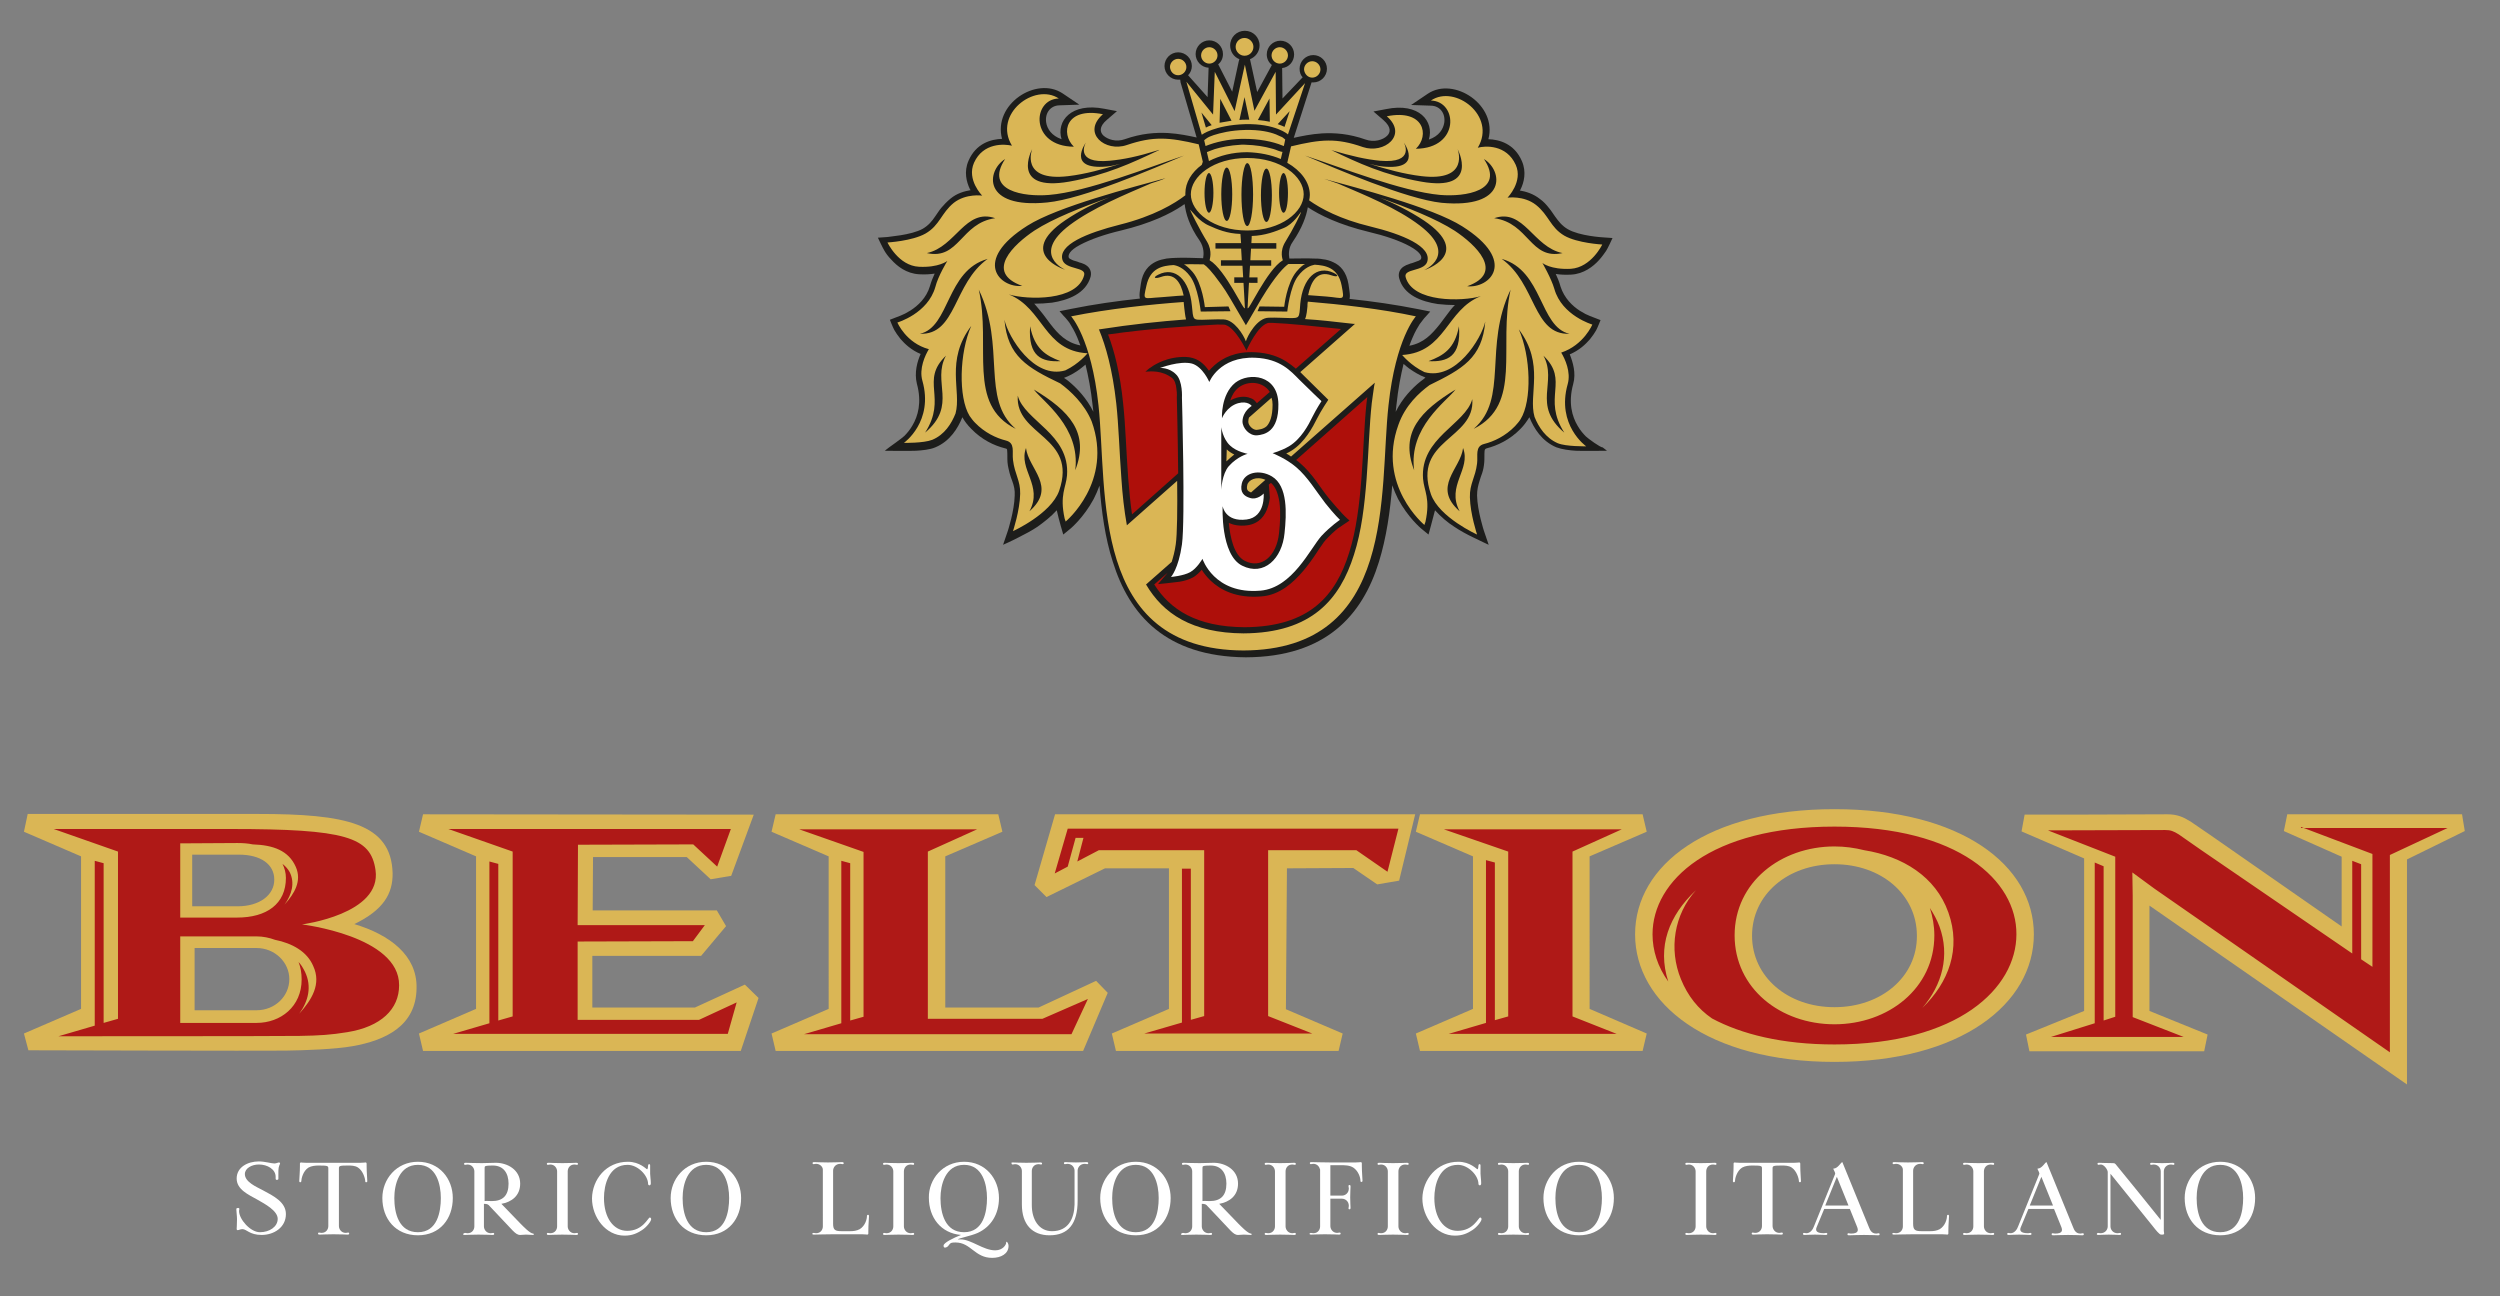 <?xml version="1.0" encoding="utf-8"?>
<!-- Generator: Adobe Illustrator 19.0.0, SVG Export Plug-In . SVG Version: 6.00 Build 0)  -->
<svg version="1.1" id="Livello_1" xmlns="http://www.w3.org/2000/svg" xmlns:xlink="http://www.w3.org/1999/xlink" x="0px" y="0px"
	 viewBox="0 0 731 379" style="enable-background:new 0 0 731 379;" xml:space="preserve">
<rect x="0" y="0" width="731" height="379" fill="#808080" stroke="none"/>
<style type="text/css">
	.st0{clip-path:url(#SVGID_2_);fill:#FFFFFF;}
	.st1{clip-path:url(#SVGID_2_);fill:#1D1D1B;}
	.st2{clip-path:url(#SVGID_2_);fill:#DAB655;}
	.st3{clip-path:url(#SVGID_2_);fill-rule:evenodd;clip-rule:evenodd;fill:#FFFFFF;}
	.st4{clip-path:url(#SVGID_2_);fill:#AE0F0A;}
	.st5{clip-path:url(#SVGID_2_);fill:#AF1917;}
</style>
<g>
	<defs>
		<rect id="SVGID_1_" x="-57" y="-109" width="841.9" height="595.3"/>
	</defs>
	<clipPath id="SVGID_2_">
		<use xlink:href="#SVGID_1_"  style="overflow:visible;"/>
	</clipPath>
	<path class="st0" d="M69.6,353.2c0.3,0,0.4,0.2,0.4,0.3c0,0.2-0.1,0.2-0.1,0.6c0,2.4,3.3,6.2,6.1,6.2c2.8,0,5.2-1.6,5.2-3.9
		c0-2.4-3.8-4.4-5.9-5.6c-2.7-1.5-6.1-3-6.1-6.2c0-3.3,3.2-5,6.5-5c1.7,0,3.7,0.6,4.5,0.6c0.6,0,1.1-0.3,1.4-0.3
		c0.2,0,0.3,0.2,0.3,0.3c0,0.2-0.5,0.8-0.5,2.1c0,1.1,0,1.5,0,2.4c0,0.2-0.2,0.3-0.5,0.3c-0.2,0-0.3-0.2-0.3-0.3c0-0.2,0-0.3,0-0.6
		c0-2.2-2.4-3.6-4.9-3.6c-2.1,0-4.1,1.1-4.1,2.8c0,2.3,3.3,3.7,5.2,4.7c3.2,1.7,6.8,3.5,6.8,7c0,3.9-3.5,6.1-7.1,6.1
		c-3.5,0-4.4-1.7-5.6-1.7c-0.6,0-1.1,0.3-1.4,0.3c-0.2,0-0.3-0.2-0.3-0.3c0-0.2,0.1-1.6,0.1-2.9c0-1.1-0.2-2.2-0.2-3
		C69.1,353.3,69.4,353.2,69.6,353.2"/>
	<path class="st0" d="M87.7,340.9v-0.7c0-0.2,0.2-0.3,0.3-0.3c0,0,0.6,0.1,1.5,0.1h8h7.9c0.8,0,1.4-0.1,1.5-0.1
		c0.2,0,0.3,0.2,0.3,0.3v0.7c0,1.9,0.2,3.8,0.2,4.5c0,0.2-0.2,0.3-0.3,0.3c-0.2,0-0.3-0.1-0.3-0.3c0-0.7-0.6-3-2.1-4
		c-0.9-0.6-2-0.6-3-0.6c-2.3,0-2.6,0.1-2.6,0.8v16.9c0,0.9,0.7,2,2,2c0.2,0,0.5-0.1,0.7-0.1c0.2,0,0.3,0.1,0.3,0.3
		c0,0.2-0.1,0.3-0.5,0.3c-0.2,0-1.8-0.1-4.1-0.1c-1.9,0-3.7,0.1-4,0.1c-0.4,0-0.5-0.1-0.5-0.3c0-0.2,0.1-0.3,0.3-0.3
		c0.2,0,0.4,0.1,0.7,0.1c1.4,0,2-1.1,2-2v-16.9c0-0.7-0.3-0.8-2.8-0.8c-1,0-2.1,0.1-3,0.6c-1.6,1-2.1,3.3-2.1,4
		c0,0.2-0.2,0.3-0.3,0.3c-0.2,0-0.3-0.2-0.3-0.3C87.5,344.7,87.7,342.8,87.7,340.9"/>
	<path class="st0" d="M111.8,350.3c0-5.5,4.1-10.6,10.4-10.6c6.3,0,10.2,5,10.2,10.6c0,6-3.7,10.9-10.2,10.9
		C115.7,361.2,111.8,356.4,111.8,350.3 M115.3,350.3c0,4.4,1.3,10,6.9,10c5.7,0,6.7-6,6.7-10c0-4-1.3-9.7-6.7-9.7
		C116.7,340.6,115.3,346.4,115.3,350.3"/>
	<path class="st0" d="M136,360.5c0.2,0,0.4,0.1,0.7,0.1c1.4,0,2-1.1,2-2v-16.1c0-0.9-0.7-2-2-2c-0.2,0-0.5,0.1-0.7,0.1
		c-0.2,0-0.3-0.1-0.3-0.3c0-0.2,0.1-0.3,0.5-0.3c0.2,0,2.8,0.1,4.7,0.1c1.4,0,2.7-0.1,4.1-0.1c3.3,0,7.1,2,7.1,6.1
		c0,3.6-2.6,5.4-5.5,5.9l5.6,5.8c0.7,0.7,2.8,2.9,3.7,2.9c0.1,0,0.2,0.1,0.2,0.2c0,0.1-0.1,0.2-0.2,0.2c-0.7,0-1.4-0.1-2.1-0.1
		c-0.5,0-1.2,0.1-1.7,0.1c-0.8,0-1.4-0.5-2.2-1.3l-6.7-7.1c-0.4-0.5-0.7-0.7-1.7-0.7v6.6c0,0.9,0.7,2,2,2c0.2,0,0.5-0.1,0.7-0.1
		s0.3,0.1,0.3,0.3c0,0.2-0.1,0.3-0.5,0.3c-0.3,0-1.8-0.1-4.1-0.1c-1.9,0-3.7,0.1-4,0.1c-0.4,0-0.5-0.1-0.5-0.3
		C135.7,360.6,135.8,360.5,136,360.5 M143.8,351.2c3.3,0,4.9-1.7,4.9-5.1c0-3.1-1.5-5.3-4.6-5.3c-0.4,0-1.9,0-2.2,0.2
		c-0.2,0.1-0.2,0.3-0.2,0.8v9.4C142.3,351.1,143.1,351.2,143.8,351.2"/>
	<path class="st0" d="M160.2,360.5c0.2,0,0.4,0.1,0.7,0.1c1.4,0,2-1.1,2-2v-16.1c0-0.9-0.7-2-2-2c-0.2,0-0.5,0.1-0.7,0.1
		c-0.2,0-0.3-0.1-0.3-0.3c0-0.2,0.1-0.3,0.5-0.3c0.2,0,2.1,0.1,4,0.1c2.2,0,3.8-0.1,4.1-0.1c0.3,0,0.5,0.1,0.5,0.3
		c0,0.2-0.1,0.3-0.3,0.3s-0.4-0.1-0.7-0.1c-1.4,0-2,1.1-2,2v16.1c0,0.9,0.7,2,2,2c0.2,0,0.5-0.1,0.7-0.1s0.3,0.1,0.3,0.3
		c0,0.2-0.1,0.3-0.5,0.3c-0.2,0-1.8-0.1-4.1-0.1c-1.9,0-3.7,0.1-4,0.1c-0.4,0-0.5-0.1-0.5-0.3C159.9,360.6,160,360.5,160.2,360.5"/>
	<path class="st0" d="M183.6,339.7c3.5,0,5.4,2.2,5.6,2.2c0.2,0,0.3-0.7,0.3-1.1c0-0.2,0.1-0.4,0.3-0.4c0.2,0,0.3,0.1,0.3,0.4v2.4
		c0,0.7,0.2,1.8,0.2,2.8c0,0.4-0.2,0.6-0.4,0.6c-0.2,0-0.4-0.2-0.4-0.4c0-2.5-3-5.6-6-5.6c-5.5,0-6.9,5.9-6.9,9.7
		c0,5.8,2.8,9.6,6.8,9.6c4.6,0,6.1-3.9,6.6-3.9c0.3,0,0.4,0.3,0.4,0.5c0,0.6-1.3,2.3-2.7,3.2c-1.4,0.9-2.8,1.6-5.1,1.6
		c-5.5,0-9.5-5.4-9.5-10.9C173.2,344.9,177.2,339.7,183.6,339.7"/>
	<path class="st0" d="M196.1,350.3c0-5.5,4.1-10.6,10.4-10.6c6.3,0,10.2,5,10.2,10.6c0,6-3.7,10.9-10.2,10.9
		C200,361.2,196.1,356.4,196.1,350.3 M199.6,350.3c0,4.4,1.3,10,6.9,10c5.7,0,6.7-6,6.7-10c0-4-1.3-9.7-6.7-9.7
		C201,340.6,199.6,346.4,199.6,350.3"/>
	<path class="st0" d="M237.9,360.5c0.2,0,0.4,0.1,0.7,0.1c1.4,0,2-1.1,2-2V342c0-0.8-0.8-1.7-2-1.7c-0.2,0-0.5,0.1-0.7,0.1
		c-0.2,0-0.3-0.1-0.3-0.3c0-0.2,0.1-0.3,0.5-0.3c0.2,0,2.1,0.1,4,0.1c2.2,0,3.8-0.1,4.1-0.1c0.3,0,0.5,0.1,0.5,0.3
		c0,0.2-0.1,0.3-0.3,0.3c-0.2,0-0.4-0.1-0.7-0.1c-1.4,0-2.1,1.1-2.1,2v15.5c0,1.9,0.6,2.2,2.6,2.2h2.3c1,0,2-0.1,2.9-0.6
		c1.6-1,2.1-2.9,2.1-3.9c0-0.2,0.2-0.3,0.3-0.3c0.2,0,0.3,0.2,0.3,0.3c0,0.7-0.2,2.5-0.2,4.5v0.7c0,0.2-0.2,0.3-0.3,0.3
		c-0.2,0-0.6-0.1-1.5-0.1h-8.6c-1.9,0-5.3,0.1-5.5,0.1c-0.4,0-0.5-0.1-0.5-0.3C237.6,360.6,237.8,360.5,237.9,360.5"/>
	<path class="st0" d="M258.5,360.5c0.2,0,0.4,0.1,0.7,0.1c1.4,0,2-1.1,2-2v-16.1c0-0.9-0.7-2-2-2c-0.2,0-0.5,0.1-0.7,0.1
		c-0.2,0-0.3-0.1-0.3-0.3c0-0.2,0.1-0.3,0.5-0.3c0.2,0,2.1,0.1,4,0.1c2.2,0,3.8-0.1,4.1-0.1c0.3,0,0.5,0.1,0.5,0.3
		c0,0.2-0.1,0.3-0.3,0.3s-0.4-0.1-0.7-0.1c-1.4,0-2,1.1-2,2v16.1c0,0.9,0.7,2,2,2c0.2,0,0.5-0.1,0.7-0.1s0.3,0.1,0.3,0.3
		c0,0.2-0.1,0.3-0.5,0.3c-0.2,0-1.8-0.1-4.1-0.1c-1.9,0-3.7,0.1-4,0.1c-0.4,0-0.5-0.1-0.5-0.3C258.2,360.6,258.4,360.5,258.5,360.5"
		/>
	<path class="st0" d="M281.9,339.7c6.3,0,10.2,5,10.2,10.6c0,4.7-2.3,8.4-6.2,10.2c-2,0.9-5.8,1.6-5.8,1.9c0.2,0,0.4,0,0.8,0
		c3.1,0,6.6,3.2,10.1,3.2c2.3,0,3.2-1.7,3.2-2.2c0-0.3,0-0.3,0.1-0.3c0.3,0,0.6,0.7,0.6,1.2c0,2.3-2.2,3.5-4.8,3.5
		c-5.1,0-6.2-4.5-10.7-4.5c-1.2,0-1.5,0.1-1.9,0.7c-0.4,0.7-1,0.8-1.2,0.8c-0.3,0-0.4-0.2-0.4-0.6c0-0.8,2.8-2.2,5.1-3.1
		c-5.9-0.5-9.4-5.1-9.4-10.9C271.5,344.9,275.6,339.7,281.9,339.7 M281.9,360.3c5.7,0,6.7-6,6.7-10c0-4-1.3-9.7-6.7-9.7
		c-5.5,0-6.9,5.9-6.9,9.7C275,354.7,276.3,360.3,281.9,360.3"/>
	<path class="st0" d="M296.1,339.9c0.2,0,2.1,0.1,4,0.1c2.2,0,3.8-0.1,4.1-0.1c0.3,0,0.5,0.1,0.5,0.3c0,0.2-0.1,0.3-0.3,0.3
		c-0.2,0-0.4-0.1-0.7-0.1c-1.4,0-2,1.1-2,2v10c0,4.2,2.1,7.6,5.9,7.6c4.7,0,6.5-3.6,6.6-7.8v-9.9c0-0.9-0.7-2-2.1-2
		c-0.2,0-0.5,0.1-0.7,0.1s-0.3-0.1-0.3-0.3c0-0.2,0.1-0.3,0.5-0.3c0.2,0,1.4,0.1,3,0.1c1.5,0,2.8-0.1,3.1-0.1c0.3,0,0.5,0.1,0.5,0.3
		c0,0.2-0.1,0.3-0.3,0.3s-0.4-0.1-0.7-0.1c-1.4,0-2.1,1.1-2.1,2v8.8c0,6.8-2.8,10.1-8.2,10.1c-5.1,0-8.1-3.2-8.1-9v-9.8
		c0-0.9-0.7-2-2-2c-0.2,0-0.5,0.1-0.7,0.1c-0.2,0-0.3-0.1-0.3-0.3C295.6,340,295.8,339.9,296.1,339.9"/>
	<path class="st0" d="M321.7,350.3c0-5.5,4.1-10.6,10.4-10.6c6.3,0,10.2,5,10.2,10.6c0,6-3.7,10.9-10.2,10.9
		C325.6,361.2,321.7,356.4,321.7,350.3 M325.2,350.3c0,4.4,1.3,10,6.9,10c5.7,0,6.7-6,6.7-10c0-4-1.3-9.7-6.7-9.7
		C326.6,340.6,325.2,346.4,325.2,350.3"/>
	<path class="st0" d="M345.9,360.5c0.2,0,0.4,0.1,0.7,0.1c1.4,0,2-1.1,2-2v-16.1c0-0.9-0.7-2-2-2c-0.2,0-0.5,0.1-0.7,0.1
		c-0.2,0-0.3-0.1-0.3-0.3c0-0.2,0.1-0.3,0.5-0.3c0.2,0,2.8,0.1,4.7,0.1c1.4,0,2.7-0.1,4.1-0.1c3.3,0,7.1,2,7.1,6.1
		c0,3.6-2.6,5.4-5.5,5.9l5.6,5.8c0.7,0.7,2.8,2.9,3.7,2.9c0.1,0,0.2,0.1,0.2,0.2c0,0.1-0.1,0.2-0.2,0.2c-0.7,0-1.4-0.1-2.1-0.1
		c-0.5,0-1.2,0.1-1.7,0.1c-0.8,0-1.4-0.5-2.2-1.3l-6.7-7.1c-0.4-0.5-0.7-0.7-1.7-0.7v6.6c0,0.9,0.7,2,2,2c0.2,0,0.5-0.1,0.7-0.1
		s0.3,0.1,0.3,0.3c0,0.2-0.1,0.3-0.5,0.3c-0.3,0-1.8-0.1-4.1-0.1c-1.9,0-3.7,0.1-4,0.1c-0.4,0-0.5-0.1-0.5-0.3
		C345.6,360.6,345.7,360.5,345.9,360.5 M353.7,351.2c3.3,0,4.9-1.7,4.9-5.1c0-3.1-1.5-5.3-4.6-5.3c-0.4,0-1.9,0-2.2,0.2
		c-0.2,0.1-0.2,0.3-0.2,0.8v9.4C352.2,351.1,352.9,351.2,353.7,351.2"/>
	<path class="st0" d="M370.1,360.5c0.2,0,0.4,0.1,0.7,0.1c1.4,0,2-1.1,2-2v-16.1c0-0.9-0.7-2-2-2c-0.2,0-0.5,0.1-0.7,0.1
		c-0.2,0-0.3-0.1-0.3-0.3c0-0.2,0.1-0.3,0.5-0.3c0.2,0,2.1,0.1,4,0.1c2.2,0,3.8-0.1,4.1-0.1c0.3,0,0.5,0.1,0.5,0.3
		c0,0.2-0.1,0.3-0.3,0.3s-0.4-0.1-0.7-0.1c-1.4,0-2,1.1-2,2v16.1c0,0.9,0.7,2,2,2c0.2,0,0.5-0.1,0.7-0.1s0.3,0.1,0.3,0.3
		c0,0.2-0.1,0.3-0.5,0.3c-0.2,0-1.8-0.1-4.1-0.1c-1.9,0-3.7,0.1-4,0.1c-0.4,0-0.5-0.1-0.5-0.3C369.8,360.6,369.9,360.5,370.1,360.5"
		/>
	<path class="st0" d="M383.3,360.5c0.2,0,0.4,0.1,0.7,0.1c1.4,0,2-1.1,2-2V342c-0.2-0.8-0.8-1.7-2-1.7c-0.2,0-0.5,0.1-0.7,0.1
		c-0.2,0-0.3-0.1-0.3-0.3c0-0.2,0.1-0.3,0.5-0.3c0.2,0,3.6,0.1,5.5,0.1l4.7,0c0.9,0,1.8,0,2.7,0c0.8,0,1.4-0.1,1.5-0.1
		c0.2,0,0.3,0.2,0.3,0.3v0.7c0,1.9,0.2,3.8,0.2,4.5c0,0.2-0.2,0.3-0.3,0.3c-0.2,0-0.3-0.1-0.3-0.3c0-1-0.6-2.9-2.1-3.9
		c-1.1-0.7-2.5-0.7-3.8-0.7h-2.9l0,8.9h3.4c0.9,0,2-0.7,2-2.1c0-0.2-0.1-0.5-0.1-0.7c0-0.2,0.1-0.3,0.3-0.3c0.2,0,0.3,0.1,0.3,0.5
		c0,0.2-0.1,1.6-0.1,3.1c0,1.5,0.1,2.7,0.1,3c0,0.4-0.1,0.5-0.3,0.5c-0.2,0-0.3-0.1-0.3-0.3c0-0.2,0.1-0.4,0.1-0.7
		c0-1.4-1.1-2.1-2-2.1h-3.4v8c0,0.9,0.7,2,2,2c0.2,0,0.5-0.1,0.7-0.1s0.3,0.1,0.3,0.3c0,0.2-0.1,0.3-0.5,0.3c-0.2,0-1.8-0.1-4.1-0.1
		c-1.9,0-3.7,0.1-4,0.1c-0.4,0-0.5-0.1-0.5-0.3C383,360.6,383.2,360.5,383.3,360.5"/>
	<path class="st0" d="M403.1,360.5c0.2,0,0.4,0.1,0.7,0.1c1.4,0,2-1.1,2-2v-16.1c0-0.9-0.7-2-2-2c-0.2,0-0.5,0.1-0.7,0.1
		c-0.2,0-0.3-0.1-0.3-0.3c0-0.2,0.1-0.3,0.5-0.3c0.2,0,2.1,0.1,4,0.1c2.2,0,3.8-0.1,4.1-0.1c0.3,0,0.5,0.1,0.5,0.3
		c0,0.2-0.1,0.3-0.3,0.3s-0.4-0.1-0.7-0.1c-1.4,0-2,1.1-2,2v16.1c0,0.9,0.7,2,2,2c0.2,0,0.5-0.1,0.7-0.1s0.3,0.1,0.3,0.3
		c0,0.2-0.1,0.3-0.5,0.3c-0.2,0-1.8-0.1-4.1-0.1c-1.9,0-3.7,0.1-4,0.1c-0.4,0-0.5-0.1-0.5-0.3C402.8,360.6,402.9,360.5,403.1,360.5"
		/>
	<path class="st0" d="M426.4,339.7c3.5,0,5.4,2.2,5.6,2.2c0.2,0,0.3-0.7,0.3-1.1c0-0.2,0.1-0.4,0.3-0.4c0.2,0,0.3,0.1,0.3,0.4v2.4
		c0,0.7,0.2,1.8,0.2,2.8c0,0.4-0.2,0.6-0.4,0.6c-0.2,0-0.4-0.2-0.4-0.4c0-2.5-3-5.6-6-5.6c-5.5,0-6.9,5.9-6.9,9.7
		c0,5.8,2.8,9.6,6.8,9.6c4.6,0,6.1-3.9,6.6-3.9c0.3,0,0.4,0.3,0.4,0.5c0,0.6-1.3,2.3-2.7,3.2c-1.4,0.9-2.8,1.6-5.1,1.6
		c-5.5,0-9.5-5.4-9.5-10.9C416,344.9,420.1,339.7,426.4,339.7"/>
	<path class="st0" d="M438.3,360.5c0.2,0,0.4,0.1,0.7,0.1c1.4,0,2-1.1,2-2v-16.1c0-0.9-0.7-2-2-2c-0.2,0-0.5,0.1-0.7,0.1
		c-0.2,0-0.3-0.1-0.3-0.3c0-0.2,0.1-0.3,0.5-0.3c0.2,0,2.1,0.1,4,0.1c2.2,0,3.8-0.1,4.1-0.1c0.3,0,0.5,0.1,0.5,0.3
		c0,0.2-0.1,0.3-0.3,0.3s-0.4-0.1-0.7-0.1c-1.4,0-2,1.1-2,2v16.1c0,0.9,0.7,2,2,2c0.2,0,0.5-0.1,0.7-0.1s0.3,0.1,0.3,0.3
		c0,0.2-0.1,0.3-0.5,0.3c-0.2,0-1.8-0.1-4.1-0.1c-1.9,0-3.7,0.1-4,0.1c-0.4,0-0.5-0.1-0.5-0.3C438,360.6,438.2,360.5,438.3,360.5"/>
	<path class="st0" d="M451.3,350.3c0-5.5,4.1-10.6,10.4-10.6c6.3,0,10.2,5,10.2,10.6c0,6-3.7,10.9-10.2,10.9
		C455.2,361.2,451.3,356.4,451.3,350.3 M454.8,350.3c0,4.4,1.3,10,6.9,10c5.7,0,6.7-6,6.7-10c0-4-1.3-9.7-6.7-9.7
		C456.2,340.6,454.8,346.4,454.8,350.3"/>
	<path class="st0" d="M493.1,360.5c0.2,0,0.4,0.1,0.7,0.1c1.4,0,2-1.1,2-2v-16.1c0-0.9-0.7-2-2-2c-0.2,0-0.5,0.1-0.7,0.1
		c-0.2,0-0.3-0.1-0.3-0.3c0-0.2,0.1-0.3,0.5-0.3c0.2,0,2.1,0.1,4,0.1c2.2,0,3.8-0.1,4.1-0.1c0.3,0,0.5,0.1,0.5,0.3
		c0,0.2-0.1,0.3-0.3,0.3s-0.4-0.1-0.7-0.1c-1.4,0-2,1.1-2,2v16.1c0,0.9,0.7,2,2,2c0.2,0,0.5-0.1,0.7-0.1s0.3,0.1,0.3,0.3
		c0,0.2-0.1,0.3-0.5,0.3c-0.2,0-1.8-0.1-4.1-0.1c-1.9,0-3.7,0.1-4,0.1c-0.4,0-0.5-0.1-0.5-0.3C492.8,360.6,492.9,360.5,493.1,360.5"
		/>
	<path class="st0" d="M506.9,340.9v-0.7c0-0.2,0.2-0.3,0.3-0.3c0,0,0.6,0.1,1.5,0.1h8h7.9c0.8,0,1.4-0.1,1.5-0.1
		c0.2,0,0.3,0.2,0.3,0.3v0.7c0,1.9,0.2,3.8,0.2,4.5c0,0.2-0.2,0.3-0.3,0.3s-0.3-0.1-0.3-0.3c0-0.7-0.6-3-2.1-4c-0.9-0.6-2-0.6-3-0.6
		c-2.3,0-2.6,0.1-2.6,0.8v16.9c0,0.9,0.7,2,2,2c0.2,0,0.5-0.1,0.7-0.1c0.2,0,0.3,0.1,0.3,0.3c0,0.2-0.1,0.3-0.5,0.3
		c-0.2,0-1.8-0.1-4.1-0.1c-1.9,0-3.7,0.1-4,0.1c-0.4,0-0.5-0.1-0.5-0.3c0-0.2,0.1-0.3,0.3-0.3c0.2,0,0.4,0.1,0.7,0.1
		c1.4,0,2-1.1,2-2v-16.9c0-0.7-0.3-0.8-2.8-0.8c-1,0-2.1,0.1-3,0.6c-1.6,1-2.1,3.3-2.1,4c0,0.2-0.2,0.3-0.3,0.3
		c-0.2,0-0.3-0.2-0.3-0.3C506.7,344.7,506.9,342.8,506.9,340.9"/>
	<path class="st0" d="M527.5,360.5c0.2,0,0.4,0.1,0.7,0.1c1.1,0,1.9-1.1,2.2-2l6.1-15.1c0.1-0.2,0.1-0.3,0.1-0.4
		c0-0.4-0.7-1.4-0.5-1.4c1.3,0,2.2-1.9,2.6-1.9l7.8,19.1c0.3,0.8,0.8,1.8,2.1,1.8c0.2,0,0.5-0.1,0.7-0.1c0.2,0,0.3,0.1,0.3,0.3
		c0,0.2-0.1,0.3-0.5,0.3c-0.2,0-1.5-0.1-4.1-0.1c-1.9,0-4.1,0.1-4.3,0.1c-0.4,0-0.5-0.1-0.5-0.3c0-0.2,0.1-0.3,0.3-0.3
		c0.2,0,0.4,0.1,0.7,0.1c2.3,0,2.2-1,1.8-2l-2.1-5.2h-7.5l-2.2,5.3c-0.3,0.7-0.5,1.8,2.1,1.8c0.2,0,0.5-0.1,0.7-0.1s0.3,0.1,0.3,0.3
		c0,0.2-0.1,0.3-0.5,0.3c-0.3,0-1.6-0.1-3.1-0.1c-1.5,0-2.7,0.1-3,0.1c-0.4,0-0.5-0.1-0.5-0.3C527.2,360.6,527.3,360.5,527.5,360.5
		 M540.5,352.5l-3.4-8.4l-3.4,8.4H540.5z"/>
	<path class="st0" d="M553.7,360.5c0.2,0,0.4,0.1,0.7,0.1c1.4,0,2-1.1,2-2V342c0-0.8-0.8-1.7-2-1.7c-0.2,0-0.5,0.1-0.7,0.1
		c-0.2,0-0.3-0.1-0.3-0.3c0-0.2,0.1-0.3,0.5-0.3c0.2,0,2.1,0.1,4,0.1c2.2,0,3.8-0.1,4.1-0.1c0.3,0,0.5,0.1,0.5,0.3
		c0,0.2-0.1,0.3-0.3,0.3c-0.2,0-0.4-0.1-0.7-0.1c-1.4,0-2.1,1.1-2.1,2v15.5c0,1.9,0.6,2.2,2.6,2.2h2.3c1,0,2-0.1,2.9-0.6
		c1.6-1,2.1-2.9,2.1-3.9c0-0.2,0.2-0.3,0.3-0.3c0.2,0,0.3,0.2,0.3,0.3c0,0.7-0.2,2.5-0.2,4.5v0.7c0,0.2-0.2,0.3-0.3,0.3
		c-0.2,0-0.6-0.1-1.5-0.1h-8.6c-1.9,0-5.3,0.1-5.5,0.1c-0.4,0-0.5-0.1-0.5-0.3C553.4,360.6,553.5,360.5,553.7,360.5"/>
	<path class="st0" d="M574.3,360.5c0.2,0,0.4,0.1,0.7,0.1c1.4,0,2-1.1,2-2v-16.1c0-0.9-0.7-2-2-2c-0.2,0-0.5,0.1-0.7,0.1
		c-0.2,0-0.3-0.1-0.3-0.3c0-0.2,0.1-0.3,0.5-0.3c0.2,0,2.1,0.1,4,0.1c2.2,0,3.8-0.1,4.1-0.1c0.3,0,0.5,0.1,0.5,0.3
		c0,0.2-0.1,0.3-0.3,0.3s-0.4-0.1-0.7-0.1c-1.4,0-2,1.1-2,2v16.1c0,0.9,0.7,2,2,2c0.2,0,0.5-0.1,0.7-0.1s0.3,0.1,0.3,0.3
		c0,0.2-0.1,0.3-0.5,0.3c-0.2,0-1.8-0.1-4.1-0.1c-1.9,0-3.7,0.1-4,0.1c-0.4,0-0.5-0.1-0.5-0.3C574,360.6,574.2,360.5,574.3,360.5"/>
	<path class="st0" d="M587.2,360.5c0.2,0,0.4,0.1,0.7,0.1c1.1,0,1.9-1.1,2.2-2l6.1-15.1c0.1-0.2,0.1-0.3,0.1-0.4
		c0-0.4-0.7-1.4-0.5-1.4c1.3,0,2.2-1.9,2.6-1.9l7.8,19.1c0.3,0.8,0.8,1.8,2.1,1.8c0.2,0,0.5-0.1,0.7-0.1c0.2,0,0.3,0.1,0.3,0.3
		c0,0.2-0.1,0.3-0.5,0.3c-0.3,0-1.5-0.1-4.1-0.1c-1.9,0-4.1,0.1-4.3,0.1c-0.4,0-0.5-0.1-0.5-0.3c0-0.2,0.1-0.3,0.3-0.3
		c0.2,0,0.4,0.1,0.7,0.1c2.3,0,2.2-1,1.8-2l-2.1-5.2h-7.5l-2.2,5.3c-0.3,0.7-0.5,1.8,2.1,1.8c0.2,0,0.5-0.1,0.7-0.1s0.3,0.1,0.3,0.3
		c0,0.2-0.1,0.3-0.5,0.3c-0.3,0-1.6-0.1-3.1-0.1c-1.5,0-2.7,0.1-3,0.1c-0.4,0-0.5-0.1-0.5-0.3C586.9,360.6,587.1,360.5,587.2,360.5
		 M600.3,352.5l-3.4-8.4l-3.4,8.4H600.3z"/>
	<path class="st0" d="M613.5,360.5c0.2,0,0.4,0.1,0.7,0.1c1.4,0,2.1-1.1,2.1-2v-15.9c0-0.7-1.1-2.2-2-2.2c-0.3,0-0.6,0.1-0.7,0.1
		s-0.3-0.1-0.3-0.3c0-0.2,0.1-0.3,0.5-0.3c0.1,0,2,0.1,4,0.1c0.3,0,0.5,0,0.8,0.3c2.6,3.2,11.1,13.6,13.2,16.3v-14.2
		c0-0.9-0.7-2-2.1-2c-0.2,0-0.5,0.1-0.7,0.1c-0.2,0-0.3-0.1-0.3-0.3c0-0.2,0.1-0.3,0.5-0.3c0.2,0,1.4,0.1,3,0.1
		c1.5,0,2.8-0.1,3.1-0.1c0.3,0,0.5,0.1,0.5,0.3c0,0.2-0.1,0.3-0.3,0.3s-0.4-0.1-0.7-0.1c-1.4,0-2.1,1.1-2.1,2v17.4
		c0,0.3,0.1,0.6,0.1,0.7c0,0.2-0.1,0.4-0.4,0.4h-0.5c-0.5,0-1.6-1.4-2.3-2.3l-12.5-15.5v15.4c0,0.9,0.7,2,2.1,2
		c0.2,0,0.5-0.1,0.7-0.1s0.3,0.1,0.3,0.3c0,0.2-0.1,0.3-0.5,0.3c-0.3,0-1.6-0.1-3.1-0.1c-1.5,0-2.7,0.1-3,0.1
		c-0.4,0-0.5-0.1-0.5-0.3C613.2,360.6,613.3,360.5,613.5,360.5"/>
	<path class="st0" d="M638.8,350.3c0-5.5,4.1-10.6,10.4-10.6s10.2,5,10.2,10.6c0,6-3.7,10.9-10.2,10.9
		C642.7,361.2,638.8,356.4,638.8,350.3 M642.3,350.3c0,4.4,1.3,10,6.9,10c5.7,0,6.7-6,6.7-10c0-4-1.3-9.7-6.7-9.7
		C643.7,340.6,642.3,346.4,642.3,350.3"/>
	<polygon class="st1" points="340.1,87.3 339.9,87.3 340.1,87.3 	"/>
	<path class="st1" d="M463.7,127.6c-0.7-0.7-1.6-1.7-2.4-3.1c-1.6-2.7-2.8-6.7-1.3-12.2c0.9-3.2-0.1-6.4-1-8.7
		c2.7-1.1,4.6-2.9,5.9-4.4c0.8-1,1.4-1.9,1.8-2.6c0.4-0.7,1.3-3,1.3-3l-1.8-0.7c0,0-0.5-0.2-1.3-0.5c-0.8-0.3-1.8-0.8-2.9-1.5
		c-2.2-1.4-4.6-3.7-5.7-7.1c-0.4-1.5-0.9-2.6-1.4-3.7c1.2,0.2,2.7,0.3,4.5,0.2c3.7-0.2,6.5-2.4,8.2-4.3c0.9-1,1.5-1.9,2-2.6
		c0.5-0.7,1.9-3.8,1.9-3.8l-2.8-0.2c-0.1,0-6.9-0.4-10.3-2.4c-1.7-1-2.6-2.2-3.7-3.7c-0.6-0.8-1.1-1.7-1.8-2.5
		c-0.7-0.9-1.5-1.8-2.6-2.6c-2-1.6-4.2-2.2-5.9-2.5l0.2-0.3c1-2,1.8-5.1,0.4-8.3c-2.2-5.1-6.6-6.3-9.8-6.4
		c2.7-10-10.1-18.4-17.7-13.3l-4.9,3.3l5.9,0.2c2.6,0.1,4.2,2.3,3.8,5c-0.3,1.8-1.5,3.9-4.5,4.9c1.6-5.3-2.8-10.9-12.5-8.9l-3.7,0.7
		l2.9,2.5c2.5,2.2,2,3.7,1.1,4.6c-1.2,1.2-3.8,2-6.3,1.1c-4.8-1.7-9-2-12.7-1.8c-3.2,0.2-6,0.8-8.3,1.3l5.2-16.2c0.2,0,0.3,0,0.5,0
		c2.2,0,4-1.8,4-4c0-2.2-1.8-4-4-4c-2.2,0-4,1.8-4,4c0,1,0.3,1.9,0.9,2.5l-5.9,6.2l-0.1-8.9c2-0.2,3.5-1.9,3.5-4c0-2.2-1.8-4-4-4
		c-2.2,0-4,1.8-4,4c0,1.3,0.6,2.4,1.5,3.1l-4.3,7.9l-2.1-9.6c1.6-0.6,2.8-2.2,2.8-4c0-2.4-1.9-4.3-4.3-4.3c-2.4,0-4.3,1.9-4.3,4.3
		c0,1.8,1.1,3.4,2.7,4l-0.2,0.7l-1.9,8.8l-4.1-8c0.9-0.7,1.4-1.8,1.4-3c0-2.2-1.8-4-4-4c-2.2,0-4,1.8-4,4c0,2.1,1.7,3.9,3.8,4
		l-0.3,8.6l-5.7-6.4c0.7-0.7,1.1-1.7,1.1-2.7c0-2.2-1.8-4-4-4c-2.2,0-4,1.8-4,4c0,2.2,1.8,4,4,4c0.2,0,0.4,0,0.6,0l0.1,0.8l4.7,16.1
		c-2.3-0.5-5.1-1.1-8.3-1.3c-3.7-0.2-7.9,0.1-12.7,1.8c-2.5,0.9-5,0.1-6.3-1.1c-0.9-0.9-1.4-2.5,1.1-4.6l2.9-2.5l-3.7-0.7
		c-9.7-1.9-14.1,3.6-12.5,8.9c-2.9-1-4.2-3-4.5-4.9c-0.4-2.7,1.2-4.9,3.8-5l5.9-0.2l-4.9-3.3c-7.7-5.1-20.4,3.2-17.7,13.3
		c-3.2,0.1-7.6,1.3-9.8,6.4c-1.4,3.2-0.6,6.2,0.4,8.3l0.2,0.3c-1.8,0.3-4,0.9-5.9,2.5c-1.1,0.9-1.9,1.8-2.6,2.6
		c-0.7,0.8-1.2,1.7-1.8,2.5c-1,1.5-2,2.7-3.7,3.7c-3.4,1.9-10.2,2.3-10.3,2.4l-2.8,0.2c0,0,1.4,3,1.9,3.8c0.4,0.7,1.1,1.7,2,2.6
		c1.7,1.9,4.4,4.1,8.2,4.3c1.7,0.1,3.2,0,4.5-0.2c-0.5,1.1-1,2.3-1.4,3.7c-1,3.4-3.5,5.7-5.7,7.1c-1.1,0.7-2.1,1.2-2.9,1.5
		c-0.8,0.3-1.3,0.5-1.3,0.5l-1.8,0.7c0,0,0.9,2.3,1.3,3c0.4,0.7,1,1.6,1.8,2.6c1.3,1.5,3.2,3.3,5.9,4.4c-1,2.2-1.9,5.5-1.1,8.7
		c1.5,5.5,0.3,9.5-1.3,12.2c-0.8,1.4-1.7,2.4-2.4,3.1c-0.6,0.6-4.4,3.3-4.4,3.3l-1.3,1c0,0,7.3,0.1,9.1,0c1.7-0.1,4.1-0.3,5.7-1
		c4.3-1.8,6.6-5.6,7.9-8.8c0.6,1.1,1.5,2.3,2.6,3.4c3.1,3.2,6.7,4.9,9.9,5.7c0.5,0.1,0.6,0.2,0.6,0.7c0.1,1,0,2.3,0.1,3.4
		c0.1,1.2,0.4,2.2,0.6,3.1c0.2,0.8,0.5,1.6,0.8,2.4c0.5,1.4,0.8,2.6,0.7,4.2c-0.1,4.5-2,10.3-2,10.3l-1.4,4.1c0,0,2.5-1.1,4.4-2.1
		c1.8-0.9,4.1-2.1,5.7-3.2c1.8-1.3,3.9-2.9,5.6-4.8c0.6,2.8,1.9,7.1,1.9,7.1l2.2-1.8c0.1-0.1,3.8-3.2,6.7-8.6
		c0.6-1.2,1.2-2.5,1.7-3.9c0.6,7.5,1.6,15.2,3.9,22.3c4.8,15.4,15.4,27.7,38.9,27.9c23.5-0.1,34.1-12.4,38.9-27.9
		c2.2-7.1,3.3-14.9,3.9-22.4c0.5,1.4,1.1,2.8,1.7,4c2.9,5.4,6.6,8.5,6.7,8.6l2.2,1.8c0,0,1.2-4.3,1.9-7.1c1.7,1.9,3.7,3.6,5.6,4.8
		c1.6,1.1,3.8,2.3,5.7,3.2c1.8,0.9,4.4,2.1,4.4,2.1l-1.4-4.1c0,0-1.9-5.8-2-10.3c0-1.7,0.3-2.9,0.7-4.2c0.2-0.8,0.5-1.5,0.8-2.4
		c0.3-0.9,0.5-1.9,0.6-3.1c0.1-1.2,0-2.4,0.1-3.4c0.1-0.4,0.1-0.5,0.6-0.7c3.1-0.8,6.8-2.5,9.9-5.7c1.1-1.1,1.9-2.3,2.6-3.4
		c1.3,3.2,3.6,7,7.9,8.8c1.6,0.6,3.9,0.9,5.7,1c1.8,0.1,9.1,0,9.1,0l-1.3-1C468,130.9,464.3,128.2,463.7,127.6 M312.5,111.5
		c-0.5-0.4-0.9-0.7-1.4-1c1.9-0.7,3.5-1.7,4.7-2.6c0.6-0.5,1.2-0.9,1.6-1.3c0.8,3.3,1.6,7.3,2.1,12.1c0.1,0.5,0.1,1.1,0.2,1.7
		C317.7,116.4,314.9,113.5,312.5,111.5 M351.8,75.5c-2.6-0.1-6.1-0.2-8-0.1c-0.8,0-1.7,0.1-2.7,0.2c-1,0.2-2.1,0.4-3.1,0.9
		c-2.1,1-3.9,2.9-4.4,6.4c-0.2,1.5-0.4,2.6-0.4,3.3c0,0.3,0,0.6,0.1,1.1c-6.6,0.7-13.6,1.7-20,3l-3.5,0.7l0.8,0.9c0,0,0.4,0.5,1,1.1
		c0.5,0.6,1.1,1.3,1.3,1.7c0.5,0.8,1.3,2.1,2.1,4c0.3,0.7,0.6,1.5,0.9,2.3c-4.1-0.8-6.5-3.3-8.8-6.3c-0.7-0.9-1.4-1.9-2.1-2.8
		c-0.8-1-1.6-2-2.4-2.9l-0.2-0.2c1.7,0,3.5-0.1,5.2-0.3c4.6-0.7,9.9-2.6,11.3-7.6c0.4-1.6-0.4-2.8-1.4-3.4c-0.4-0.3-0.9-0.4-1.3-0.6
		c-0.4-0.1-0.8-0.2-1.2-0.4c-0.8-0.2-1.4-0.4-1.9-0.7c-0.5-0.2-0.5-0.4-0.6-0.5c-0.2-0.7,0.1-2,3.3-3.7c3-1.6,7.3-3.1,12-4.2
		c8.7-2.1,14.4-4.9,17.8-7.2c0.3-0.2,0.5-0.4,0.8-0.5c0.3,2.6,1.3,6.3,4.4,10.7C352.1,72.4,352,74.3,351.8,75.5 M415.4,111.5
		c-2.5,2-5.3,4.9-7.3,8.9c0.1-0.6,0.1-1.2,0.2-1.8c0.5-4.9,1.3-8.9,2.1-12.2c0.5,0.4,1,0.9,1.7,1.4c1.3,0.9,2.9,1.9,4.7,2.6
		C416.4,110.8,415.9,111.1,415.4,111.5 M425.5,89.1c-0.9,0.9-1.7,1.9-2.4,2.9c-0.7,0.9-1.4,1.9-2.1,2.8c-2.4,3-4.7,5.5-8.9,6.3
		c0.3-0.9,0.6-1.6,0.9-2.3c0.8-1.9,1.6-3.2,2.1-4c0.2-0.3,0.8-1,1.3-1.7c0.6-0.7,1-1.1,1-1.1l0.8-0.9l-3.5-0.7
		c-6.5-1.3-13.4-2.3-20.1-3c0.1-0.4,0.1-0.8,0.1-1c0-0.7-0.2-1.8-0.4-3.3c-0.6-3.6-2.4-5.5-4.4-6.4c-1-0.5-2.1-0.8-3.1-0.9
		c-1-0.2-2-0.2-2.7-0.2c-1.7-0.1-4.6,0-7.1,0c-0.2-1.2-0.3-3.1,1-4.9c2.8-4.1,4-7.6,4.4-10.1c3.5,2.3,9.1,5.1,17.8,7.2
		c4.7,1.1,9.1,2.6,12,4.2c3.3,1.8,3.6,3.1,3.3,3.7c0,0.1-0.1,0.2-0.6,0.5c-0.5,0.2-1.1,0.4-1.9,0.7c-0.4,0.1-0.8,0.2-1.2,0.4
		c-0.4,0.1-0.8,0.3-1.3,0.6c-1,0.6-1.8,1.8-1.4,3.4c1.3,5,6.6,6.9,11.3,7.6c1.7,0.2,3.5,0.3,5.2,0.3L425.5,89.1z"/>
	<path class="st2" d="M372.1,118.3c0-0.7-0.1-1.4-0.3-2l-6.6,5.8c-0.1,0.3-0.2,0.7-0.2,1.2c0,1.1,1.3,2.4,2.4,2.4
		c0.8-0.1,2-0.2,3-1.1C371.3,123.6,372.1,121.8,372.1,118.3 M375.5,89.7c0,0,0.7-6.8,3.6-10.3c1.2-1.4,2-2,2.5-2.2
		c-1.7,0-3.5,0-4.9,0c-1.1,0.8-3.6,3.1-7.9,10.2c-3.1,5.4-4.5,7.7-4.5,7.7s-1.1-1.9-4.5-7.7c-1-1.7-1.9-3.1-2.7-4.2
		c-0.1-0.1-0.2-0.2-0.3-0.4c-2.5-3.5-4-5-4.8-5.5c-1.3,0-3.7-0.1-5.8,0c0.4,0.2,1.3,0.8,2.5,2.2c2.9,3.4,3.6,10.3,3.6,10.3l6.9-0.2
		l0.6,1.4l-8.7,0.1c0,0-0.8-7.3-3.1-10.3c-1.9-2.6-4-3.2-4.9-3.3c-3.1,0.2-6.8,0.8-7.9,6.1c-1,4.5-1,3.6,4.4,3.3
		c0.6,0,4.3-0.4,6.5-0.5c-0.8-3.7-2.6-6.9-6.7-5.4c-1.7,0.6-2.5,0.2-0.7-0.7c5-2.5,9.1,1.6,9.8,9c0.4,4.3,0.3,4.2,3.1,4.2
		c1.6,0,3.9-0.2,6.2-0.1c3.1,0.1,5.8,4.5,6.5,6.4c0.5-1.7,3.3-6.8,6.6-6.9c2.3-0.1,4.6,0.1,6.2,0.1c2.9,0,2.8,0.1,3.1-4.2
		c0.7-7.4,4.8-11.4,9.8-9c1.8,0.9,1,1.3-0.7,0.7c-4.2-1.5-6,1.9-6.8,5.8c1.9,0.1,4.7,0.4,5.3,0.4c5.2,0.4,5.4,1.6,4.5-3.2
		c-1-5.3-4.8-5.9-7.9-6.1c-1,0.2-3,0.8-4.9,3.4c-2.3,3-3.1,10.3-3.1,10.3l-8.7-0.1l0.6-1.4L375.5,89.7z M354.7,33.5l-7.8-9.6
		l4.5,15.5c0,0,3.7-2.8,12.7-3.1c9-0.2,12.5,3,12.5,3l5-15l-8.5,9.2l-0.1-12.5l-6.2,11.4l-2.8-13.5l-3,13.6L355.2,21L354.7,33.5z
		 M352.6,37.3l-1.3-4.4l3,3.7C353.7,36.8,353.1,37,352.6,37.3 M377.1,32.5l-1.5,4.6c-0.6-0.3-1.2-0.5-2-0.8L377.1,32.5z M371.2,28.8
		l0.1,6.8c-1-0.2-2.2-0.4-3.5-0.5L371.2,28.8z M363.9,28.4l1.4,6.6c-0.4,0-0.9,0-1.3,0c-0.5,0-1.1,0-1.6,0.1L363.9,28.4z
		 M356.8,28.9l3.3,6.4c-1.3,0.2-2.5,0.4-3.5,0.6L356.8,28.9z M363.9,16.3c1.5,0,2.6-1.2,2.6-2.6s-1.2-2.6-2.6-2.6
		c-1.5,0-2.6,1.2-2.6,2.6S362.5,16.3,363.9,16.3 M383.7,22.7c1.3,0,2.4-1.1,2.4-2.4c0-1.3-1.1-2.4-2.4-2.4c-1.3,0-2.4,1.1-2.4,2.4
		C381.4,21.6,382.4,22.7,383.7,22.7 M465.6,94.9c0,0-8.9-2.6-11.1-10.4c-0.9-3.1-3.5-7.6-3.5-7.6s2.4,2,8.3,1.7
		c6-0.4,9.2-7.1,9.2-7.1s-7.3-0.4-11.1-2.6c-4.1-2.4-4.5-6-8.3-9c-3.6-2.8-8.3-2.1-8.3-2.1s4.6-4.7,2.4-9.6c-2.7-6-9-5.6-11.1-5
		c5.6-9.3-6.7-18.6-13.7-13.8c7.9,0.2,8.5,14-4.4,14.1c4.1-3.9,2.4-11.7-8.5-9.5c6.3,5.5-0.8,11.1-7,9c-7.7-2.7-12.3-2.3-21-0.2
		l-1.1,4.8c4,2.3,6.6,5.7,6.6,9.4c0,0.5-0.1,1.1-0.2,1.6c3.4,2.4,9.1,5.5,17.8,7.6c9.5,2.3,18.2,5.9,16.7,10.4
		c-1,2.8-6.9,1.9-6.3,4.4c2,7.5,16.6,7.2,22,5.6c-10.2,4-10.2,16.4-23,17.2c0,0,2.5,3.1,6.5,5c9.1,2.6,16.7-9.8,17.8-14.8
		c-0.9,10.7-6.7,13.9-16.3,18.6c-3,2.2-7.1,5.9-9.1,11.6c-6.4,17.7,7.6,29.3,7.6,29.3s0.1-0.4,0.3-0.9c1.5-6.9-0.4-9-0.7-12.6
		c-0.9-12,12.4-15.9,14.4-23.3c0.9,11.8-17.6,11.8-12.1,27.8c0,0,0,0,0,0c2.4,6.8,13.5,11.8,13.5,11.8s-2-6-2.1-10.9
		c-0.1-4,1.6-5.7,2.1-9.9c0.3-2.3-0.7-5,2.1-5.7c2.8-0.7,6.2-2.3,9-5.2c0.6-0.7,1.2-1.3,1.6-2c3.4-5.4,3-18.5-0.5-26.3
		c7.7,10.2,2.7,19.1,4.6,25.6c0,0,0,0,0,0c1.2,3,3.3,6.2,6.8,7.7c2.4,1,8.3,0.9,8.3,0.9s-8.8-6.2-5.4-18.2c1-3.5-0.8-7.4-1.9-9.2
		C463.1,100.9,465.6,94.9,465.6,94.9 M417.7,105.6c4.3-1.6,7.7-3.6,8.9-10.2C427.3,104.3,423.2,105.9,417.7,105.6 M413.5,137.5
		c-4.3-11,1.9-17.4,12.1-23.6C422.9,117.4,411.8,125,413.5,137.5 M426.8,149.5c-8.2-7.2,0.3-12.4,1-18.5
		C430.2,137.3,422.8,142,426.8,149.5 M456.9,74c-9.5,2.1-9.8-8.8-20-10.2C445.6,60.8,448.3,72.3,456.9,74 M389.3,43.9
		c6.1,1.8,10.1,2.7,14.2,3.1c10.5,0.9,7-5.3,7-5.3s5.8,8.1-6,7c-1.2-0.1-2.6-0.4-4.1-0.8c5,1.6,10.2,3,15.2,3.6
		c14.3,1.7,10.6-7.9,10.6-7.9s6.7,12.6-10.7,9.5C404.8,51.2,397.2,47.7,389.3,43.9c-0.1,0-0.2,0-0.2-0.1c0,0,0,0,0.1,0
		c0,0-0.1,0-0.1-0.1C389.1,43.9,389.2,43.9,389.3,43.9 M381.6,45.5c10.1,3.3,28.3,10.5,39.5,11.5c7.2,0.6,19.1-1.1,12.8-10.5
		c5.6,3.4,6.9,14.6-12.4,12.8C411.2,58.2,390.6,49.3,381.6,45.5 M429,83.7c11.2-4,2.4-12.2-3.6-16.2c-5.4-3.5-13.8-6.8-21.9-9.7
		c4.2,1.7,8.5,3.8,12.9,6.7c14.6,9.9,0,14.5,0,14.5s10.2-4.4-1.3-13.1c-6.7-5.1-15.9-8.8-23.8-12.2c-1.5-0.5-2.8-1-4.1-1.4
		c9.4,2.6,31.6,8.3,40.4,13.9C443.9,76.5,435.5,84.4,429,83.7 M430.9,125.4c10.3-8.8,2.8-24.1,10.8-40.7
		C438,101.4,445.3,118.2,430.9,125.4 M457.4,126.5c-9.6-8.1-1.9-14.8-6.1-22.5C459,111.4,450.8,116.2,457.4,126.5 M439.1,75.7
		c12.1,3.4,11,19.9,19.8,21.9C448.2,98,449.2,82.9,439.1,75.7 M374.2,18.6c1.3,0,2.4-1.1,2.4-2.4s-1.1-2.4-2.4-2.4s-2.4,1.1-2.4,2.4
		S372.9,18.6,374.2,18.6 M364.7,141.8c-0.3,1.4,0.1,1.8,1.1,2.2l4.2-3.7C367.3,139.1,365,140.4,364.7,141.8 M344.5,22
		c1.3,0,2.4-1.1,2.4-2.4c0-1.3-1.1-2.4-2.4-2.4s-2.4,1.1-2.4,2.4C342.2,21,343.2,22,344.5,22 M310,112.1
		c-9.6-4.6-15.4-7.9-16.3-18.6c1.1,5,8.6,17.5,17.8,14.8c4-1.9,6.5-5,6.5-5c-12.8-0.7-12.8-13.1-23-17.2c5.4,1.6,20,2,22-5.6
		c0.7-2.5-5.3-1.6-6.3-4.4c-1.5-4.5,7.2-8,16.7-10.4c10-2.5,16.1-6.2,19.2-8.6c0-0.2,0-0.4,0-0.6c0-3.1,1.8-6.1,4.8-8.3l0.3-0.9
		l-1.2-5.1c-8.8-2.1-13.3-2.4-21,0.2c-6.3,2.2-13.3-3.5-7-9c-10.9-2.2-12.5,5.6-8.5,9.5c-12.8-0.1-12.3-13.9-4.4-14.1
		c-7.1-4.7-19.3,4.6-13.7,13.8c-2.1-0.5-8.4-1-11.1,5c-2.2,5,2.4,9.6,2.4,9.6s-4.7-0.7-8.3,2.1c-3.7,3-4.1,6.6-8.3,9
		c-3.9,2.2-11.1,2.6-11.1,2.6s3.2,6.8,9.2,7.1c5.8,0.3,8.3-1.7,8.3-1.7s-2.7,4.4-3.5,7.6c-2.2,7.8-11.1,10.4-11.1,10.4
		s2.5,6,9.2,7.8c-1.1,1.8-2.9,5.7-1.9,9.2c3.4,12-5.4,18.2-5.4,18.2s5.8,0.1,8.3-0.9c3.6-1.5,5.6-4.7,6.8-7.7c0,0,0,0,0,0
		c1.8-6.6-3.1-15.4,4.6-25.6c-3.5,7.8-3.8,20.9-0.5,26.3c0.5,0.7,1,1.4,1.6,2c2.8,2.9,6.2,4.5,9,5.2c2.8,0.7,1.8,3.3,2.1,5.7
		c0.5,4.2,2.2,6,2.1,9.9c-0.1,4.9-2.1,10.9-2.1,10.9s11.1-5,13.5-11.8c0,0,0,0,0,0c5.5-16-12.9-16-12.1-27.8
		c2,7.4,15.3,11.2,14.4,23.3c-0.3,3.6-2.2,5.7-0.7,12.6c0.2,0.6,0.3,0.9,0.3,0.9s14-11.6,7.6-29.3C317.1,118.1,313,114.3,310,112.1
		 M301.2,95.4c1.3,6.6,4.6,8.6,8.9,10.2C304.6,105.9,300.6,104.3,301.2,95.4 M300,131c0.7,6.1,9.2,11.3,1,18.5
		C305.1,142,297.7,137.3,300,131 M336.6,53.6c-7.9,3.4-17.1,7.2-23.8,12.2c-11.5,8.7-1.3,13.1-1.3,13.1s-14.6-4.6,0-14.5
		c4.3-2.9,8.6-5,12.9-6.7c-8.1,2.9-16.5,6.2-21.9,9.7c-6,4-14.8,12.2-3.6,16.2c-6.5,0.7-14.8-7.3,1.5-17.6
		c8.8-5.6,31-11.3,40.4-13.9C339.5,52.7,338.1,53.1,336.6,53.6 M301.8,43.6c0,0-3.7,9.6,10.6,7.9c5-0.6,10.1-2,15.2-3.6
		c-1.5,0.4-2.9,0.7-4.1,0.8c-11.8,1-6-7-6-7s-3.6,6.3,7,5.3c4.1-0.4,8.1-1.2,14.2-3.1c0.1,0,0.2-0.1,0.3-0.1c0,0-0.1,0-0.1,0.1
		c0,0,0,0,0.1,0c0,0-0.1,0-0.1,0c-8,3.8-15.6,7.3-26.2,9.2C295.1,56.2,301.8,43.6,301.8,43.6 M293.9,46.5
		c-6.2,9.4,5.6,11.1,12.8,10.5c11.2-0.9,29.5-8.2,39.5-11.5c-9,3.8-29.6,12.7-40,13.7C287.1,61.1,288.4,49.9,293.9,46.5 M271,74
		c8.5-1.8,11.2-13.2,20-10.2C280.9,65.2,280.5,76.1,271,74 M270.5,126.5c6.6-10.3-1.6-15.1,6.1-22.5
		C272.4,111.7,280.1,118.4,270.5,126.5 M269,97.6c8.8-2,7.6-18.5,19.8-21.9C278.7,82.9,279.7,98,269,97.6 M286.2,84.7
		c8,16.6,0.5,31.9,10.8,40.7C282.6,118.2,289.9,101.4,286.2,84.7 M314.4,137.5c1.6-12.6-9.5-20.1-12.1-23.6
		C312.6,120.1,318.7,126.5,314.4,137.5 M382.4,88.2c-0.1,0.5-0.1,0.9-0.1,1.4c-0.1,0.8-0.2,2.6-0.7,3.7c5.7,0.4,6,0.5,14.2,1.4
		l0.4,0l-16,14.1c0.3,0.3,0.6,0.6,0.8,0.8c2.4,2.4,7.4,7.3,7.4,7.3s-2.1,3.1-3.3,5.5c-1.2,2.4-3.6,7-7.5,9.4c-0.5,0.3-1,0.6-1.5,0.8
		c0.5,0.3,0.9,0.5,1.4,0.9l24.5-21.6l-0.2,1c-0.2,1.6-0.5,3.2-0.7,5c-0.7,6.4-0.9,14.1-1.5,22c-0.6,7.8-1.5,15.5-3.7,22.3
		c-4.1,13-12.3,22.9-32.3,23c-15.1-0.1-23.5-5.8-28.5-14.3l7.5-6.6c0.4-1.3,0.9-3,1.2-5.2c0.4-2.8,0.5-10.5,0.4-18.5l-14.7,13
		c-0.8-4.4-1.3-9-1.6-13.6c-0.6-8-0.8-15.6-1.5-22c-1.1-10-3.1-16.9-5-21.5l-0.1-0.2l0.2,0c9.6-1.5,17.5-2.3,25.3-2.9
		c-0.3-1.1-0.4-2.6-0.5-3.2c-0.1-0.6-0.1-1.3-0.2-1.9c-9.7,0.7-22,2-32.9,4.2c0,0,5.9,6.4,8,26c2.7,25.3-2.6,71.5,42.4,71.7
		c45-0.2,39.6-46.4,42.4-71.7c2.1-19.6,8-26,8-26C403.8,90.3,392,89,382.4,88.2 M373.1,39.3c-1.8-0.7-4.7-1.4-9-1.3
		c-4.3,0.1-7.3,0.9-9.2,1.5c-0.9,0.3-1.6,0.6-2,0.9c-0.1,0.1-0.5,0.3-0.8,0.6l0.4,1.7c3-1.2,6.6-2,10.6-2.1l0.3,0l0.3,0
		c4.3,0,8.3,0.7,11.4,2c0.1,0,0.2,0.1,0.3,0.1l0.4-1.9c-0.4-0.3-0.7-0.6-0.9-0.7C374.6,40,374,39.7,373.1,39.3 M353.6,18.6
		c1.3,0,2.4-1.1,2.4-2.4s-1.1-2.4-2.4-2.4c-1.3,0-2.4,1.1-2.4,2.4S352.3,18.6,353.6,18.6 M362.9,71.2c-0.1-1.7-0.2-2.8-0.2-2.8
		c-3.9-0.1-6.9-1.4-9.1-2.4c-3-1.2-5.4-4.6-5.6-4.7c-0.2-0.1,2.9,6.1,4.9,9.3c1.8,3,0.7,5.4,0.8,5.5c4.7,2.8,10.3,15.6,10.3,13.9
		c0-0.6-0.2-3.6-0.4-7.3h-2.7v-1.6h2.6c-0.1-1.1-0.1-2.3-0.2-3.4H357v-1.6h6.1c-0.1-1.2-0.1-2.4-0.2-3.4h-7.5v-1.6H362.9z
		 M374.5,46.5l0.5-2.1c0,0-0.1,0-0.1,0c-0.2,0-0.5-0.1-1.1-0.3c-0.5-0.2-1.2-0.5-2.1-0.7c-1.8-0.5-4.3-1-8-1.1l-0.3,0l-0.3,0
		c-3.7,0.2-6.2,0.8-7.9,1.3c-0.9,0.3-1.5,0.6-2.1,0.8c-0.1,0-0.2,0.1-0.2,0.1l0.6,2.6c3.1-1.6,6.9-2.6,11.2-2.6
		C368.3,44.6,371.7,45.3,374.5,46.5 M360.9,132.9c-0.8-0.4-1.6-0.9-2.2-1.5l-0.1,3.5C359.4,134.1,360.2,133.5,360.9,132.9
		 M365.2,82.7c-0.2,3.6-0.4,6.6-0.4,7.3c0,1.7,5.6-11.1,10.3-13.9c0-0.1-1.1-2.5,0.8-5.5c2-3.2,4.8-8.7,4.5-8.6
		c-0.2,0.1-2.1,3.5-5.1,4.7c-2.2,0.9-5.4,2.2-9.3,2.3c0,0,0,0.8-0.1,2.1h7.3v1.6h-7.4c-0.1,1-0.1,2.2-0.2,3.4h6.1v1.6h-6.2
		c-0.1,1.1-0.1,2.3-0.2,3.4h2.4v1.6H365.2z M364.7,46.2c-9.9,0-16.5,5.4-16.5,10.6c0,5.2,6.6,10.6,16.5,10.6
		c9.9,0,16.5-5.4,16.5-10.6C381.2,51.6,374.6,46.2,364.7,46.2 M353.5,62.2c-0.7,0-1.3-2.6-1.3-5.8s0.6-5.8,1.3-5.8
		c0.7,0,1.3,2.6,1.3,5.8S354.2,62.2,353.5,62.2 M358.7,64.6c-0.9,0-1.6-3.5-1.6-7.8c0-4.3,0.7-7.8,1.6-7.8c0.9,0,1.6,3.5,1.6,7.8
		C360.3,61.1,359.6,64.6,358.7,64.6 M364.7,66.1c-1,0-1.7-4.1-1.7-9.2c0-5.1,0.8-9.2,1.7-9.2c1,0,1.7,4.1,1.7,9.2
		C366.4,62,365.6,66.1,364.7,66.1 M370.3,64.9c-0.9,0-1.6-3.5-1.6-7.8c0-4.3,0.7-7.8,1.6-7.8c0.9,0,1.6,3.5,1.6,7.8
		C371.9,61.4,371.2,64.9,370.3,64.9 M375.3,62.2c-0.7,0-1.3-2.6-1.3-5.8s0.6-5.8,1.3-5.8c0.7,0,1.3,2.6,1.3,5.8
		S376.1,62.2,375.3,62.2"/>
	<path class="st3" d="M339.2,107.6c0,0,5.7-2.2,9.3-1.3c3.2,0.9,5.1,5.4,5.1,5.4s2.9-7.5,13.4-7.1c7.4,0.3,10.5,4,12.9,6.4
		c2.4,2.4,6.5,6.3,6.5,6.3s-1.4,2.1-2.6,4.5c-1.2,2.5-3.4,6.6-6.9,8.7c-2.4,1.4-4.8,2-4.8,2s4,1.6,6.9,4.1c3.4,2.9,5.8,7,8.5,10.5
		c2.7,3.4,4.3,4.9,4.3,4.9s-2.7,1.8-5.4,4.7c-3.3,3.7-8.5,15.2-17.8,16c-13.6,1.2-17-9.3-17-9.3s-1.6,2.8-3.6,3.9
		c-2,1.1-5.6,1.4-5.6,1.4s2.2-2.4,3.2-9.5c1-7.1,0-42.9,0-42.9s0.3-5-1.8-6.9C341.8,107.4,339.2,107.6,339.2,107.6 M357.3,122.3
		c0,0,1.3-3.4,4.7-4.4c2.9-0.8,4,0.8,4,0.8s-2.6,1.5-2.7,4.5c0,2,2,4.2,4.2,4.1c2.2-0.2,6.4-1,6.3-9.1c-0.1-8.7-8.6-9.4-12.6-6.3
		C356.9,115.4,357.3,122.3,357.3,122.3 M369.5,144.3c0,0,0.6,6.9-5,7.6c-6.3,0.8-7-3.9-7-3.9s-0.7,14.2,5.7,17.4
		c6.4,3.2,11.7-2.1,12.4-9.5c0.6-5.7,1-13.8-3.7-16.6c-3.7-2.2-8.1-1.1-8.8,2.1c-0.6,2.6,0.7,3.7,2.4,4.2
		C367.7,146.3,369.5,144.3,369.5,144.3 M364.8,132.7c0,0-3.2-0.6-5.1-2.4c-2.2-2-2.6-5.4-2.6-5.4l0,18.3c0,0,0.2-4.6,2.2-6.9
		C361.9,133.4,364.8,132.7,364.8,132.7"/>
	<path class="st4" d="M370.7,148.3c-0.7,2.2-2.3,4.8-6,5.3c-2.3,0.3-4.1-0.1-5.4-0.7c0.4,4.2,1.5,9.5,4.7,11.1
		c4.7,2.4,9.3-1.2,10-8.2c0.3-2.9,0.5-6.1,0.1-9c-0.4-2.6-1.2-4.6-2.5-5.6l-0.6,0.5c0.1,1.4,0.3,3.4,0.3,3.9
		C371.2,146.2,371.1,147.2,370.7,148.3"/>
	<path class="st4" d="M344.1,116.3c0-0.1,0.1-1.2-0.1-2.5c-0.1-1.3-0.5-2.6-1.2-3.2c-1.5-1.2-3.1-1.7-4.5-1.9
		c-0.7-0.1-1.3-0.1-1.9-0.1c-0.5,0-1.5,0.1-1.5,0.1l0.8-0.7c0,0,2.2-1.9,5.6-2.9c1.9-0.6,5.3-1.1,7.5-0.4c2.2,0.6,3.7,2.3,4.7,3.7
		c0.5-0.5,1-1.1,1.6-1.6c2.4-2.1,6.1-4.1,11.9-3.8c4,0.2,6.9,1.3,9.1,2.7c1.1,0.7,2,1.4,2.8,2.1l13.2-11.6c-7.6-0.8-15-1.6-20.2-1.8
		l-0.2,0c-0.6,0-1,0-1.1,0.1c-2.9,0.9-5.7,7.1-6.1,7.9c0,0.1,0,0.1,0,0.2c-0.1-0.2-3.2-6.7-6.2-7.6c-0.2-0.1-1.2-0.1-2.4-0.1
		c-7.8,0.4-20.1,1.2-31.9,2.9c1.8,4.7,3.5,11.2,4.4,20.1c0.7,6.4,0.9,14.1,1.5,22.1c0.3,3.5,0.6,7,1.1,10.4l13.5-12
		C344.4,127.3,344.1,116.4,344.1,116.3 M379,134.5c0.4,0.3,0.7,0.5,1,0.8c1.9,1.6,3.4,3.4,4.8,5.3c1.3,1.8,2.6,3.7,4,5.4
		c1.3,1.6,2.7,3.1,3.7,4.2c1,1.1,2.1,2,2.1,2s-2.4,1.6-3.4,2.3c-1,0.8-2.2,1.9-3.5,3.3c-0.4,0.4-0.8,1-1.2,1.6
		c-0.5,0.7-1,1.4-1.5,2.2c-1.1,1.7-2.4,3.5-3.9,5.3c-3,3.5-6.9,7.1-12.3,7.5c-7.3,0.6-12-1.9-14.9-4.7c-1.1-1.1-1.9-2.1-2.5-3.1
		c-0.7,0.8-1.5,1.6-2.5,2.2c-1.2,0.7-2.8,1.1-4,1.3c-1.2,0.2-6.3,0.7-6.3,0.7l1.7-2c0.5-0.5,0.9-1.1,1.1-1.3l-3.9,3.4
		c4.7,7.4,12.4,12.4,26.4,12.5c19.1-0.1,26.7-9.3,30.6-21.8c2.1-6.6,3-14.2,3.6-21.9c0.6-8,0.8-15.7,1.5-22.1l0.2-1.5L379,134.5z"/>
	<path class="st4" d="M362.2,113.3c-1.3,1-2,2.4-2.5,3.8c0.6-0.3,1.2-0.6,1.9-0.8c1.8-0.5,3.2-0.3,4.3,0.2c0.5,0.2,0.9,0.5,1.1,0.8
		c0.1,0.1,0.3,0.3,0.5,0.6l3.8-3.3C369.2,111.4,364.8,111.3,362.2,113.3"/>
	<path class="st2" d="M203.2,294.6h-30v-15.1l31.8,0l7.3-8.7l-2.7-4.6l-36.3,0l0.1-15.6l27.4,0l7,6.5l6-1l6.6-17.9l-96.7-0.1
		l-1.2,5.1l16.7,7.2V295l-16.7,7.2l1.2,5.1h92.9l5.2-15.5l-4-3.9L203.2,294.6z M103.6,270.2c8.5-4.1,11.3-8.9,11.2-14.9
		c-0.4-14.6-13.8-17.3-39.3-17.3H55.2l-4.3,0l-42.8,0L7,243.2l16.7,7.2V295L7,302.2l1.3,4.9c0,0,69.2,0.2,75.2,0.1
		c6.1-0.1,14.5-0.4,19.6-1.3c9.6-1.7,18.6-5.9,18.7-17C122,279.3,113.9,273.3,103.6,270.2 M56.2,249.9l13.7,0
		c6.3,0,10.3,2.8,10.3,7.3c0,4.6-4.4,7.8-10.7,7.8H56.2V249.9z M75,295.4H56.9l0-18.2H75c5.4,0,9.6,4.2,9.6,9.1
		C84.6,291.3,80.4,295.4,75,295.4 M302.5,258.8l3.5,3.5l17.1-8.4l18.7,0V295l-16.7,7.2l1.2,5.1h65.1l1.2-5.1l-16.6-7.1l0.3-41.2
		l19.4-0.1l7,4.8l6.4-1.1l4.7-19.4l-105.3,0L302.5,258.8z M536.4,236.6c-36.9,0-58.3,16.3-58.3,36.6c0,20.2,21.3,37.3,58.3,37.3
		c37.1,0,58.3-17.1,58.3-37.3C594.7,253,573.4,236.6,536.4,236.6 M536.4,294.5c-13.7,0-24.1-8.9-24.1-20.9c0-12,10.4-20.9,24.1-20.9
		c13.7,0,24.1,8.9,24.1,20.9C560.6,285.6,550.1,294.5,536.4,294.5 M719.9,238.1l-40,0l-11.1,0l-1,4.9l16.9,7.5l0,20.4l-38.5-26.8
		l-5.7-3.9c-2.1-1.3-3.9-2.1-6.8-2.1l-28.6,0.1l-13.1,0l-0.9,4.9l18.3,7.9l0,44.6l-17,6.9l1,4.9h51.1l1-4.9l-17-6.9l0-30.8
		l75.3,52.3l0-10.4l0-15.3v-40.1l16.9-8.3L719.9,238.1z M303.7,294.6h-27.3v-44.2l16.7-7.2l-1.2-5.1h-65.1l-1.2,5.1l16.7,7.2V295
		l-16.7,7.2l1.2,5.1l65.1,0h24.8l7.2-17l-3.4-3.5L303.7,294.6z M464.8,250.4l16.7-7.2l-1.2-5.1h-65.1l-1.2,5.1l16.7,7.2V295
		l-16.7,7.2l1.2,5.1h65.1l1.2-5.1l-16.7-7.2V250.4z"/>
	<path class="st5" d="M271.3,297.8V249l14.4-6.5h-52l18.8,6.6l0,48.2l-3.9,1.1v-46l-2.6-0.7v47.5l-10.9,3.2h78.2l4.8-10.3l-13.3,5.8
		H271.3z M88.3,270.3c0,0,23.4-3,21.5-15.9c-1.4-9.7-8.6-12-42.5-12H47.7l-4.5,0H15.7l18.8,6.6l0,48.9l-4.2,1.2v-46.7l-2.6-0.7v48.2
		L17.1,303c0,0,64.6,0,70.5-0.1c5.9-0.1,9.1-0.3,14-1.1c9.8-1.6,15.1-6.7,15.1-13.7C116.8,273.7,88.3,270.3,88.3,270.3 M69.4,246.5
		c1.6,0,3.1,0.1,4.5,0.4c6,0.2,10.5,1.8,12.6,6.6c1.8,4.1-0.4,7.8-3.3,11c2.1-2.9,3.1-6.3,1.5-9.5c-0.5-0.9-1.2-1.7-2.1-2.4
		c0.6,1.2,1,2.6,1,4.1c0,7.6-5.6,11.6-14.3,11.6H52.7l0-21.7L69.4,246.5z M87.5,296.4c2.7-3.7,3.7-8,1.7-12.2
		c-0.6-1.2-1.2-2.2-1.9-2.9c0.6,1.5,0.9,3.2,0.9,5.1c0,7.9-6.1,12.7-13.2,12.7H52.7l0-25.3H75c1.9,0,3.8,0.4,5.4,1
		c5,1,9.4,3.4,11.2,7.7C94,287.7,91.2,292.3,87.5,296.4 M168.9,298.2l0-22.9l33.7-0.1l3.5-4.7l-37.2,0L169,247l33.7-0.1l7,6.5l4-11
		h-50.6l-4.5,0h-27.5l18.8,6.6l0,48.2l-4.2,1.2v-45.8l-2.6-0.7v47.3l-10.6,3.1h80.3l2.6-9.2l-11,5.1H168.9z M308.4,255.4l3.8-2
		l2.3-8.4h2.3l-1.8,6.9l6.3-3.3h30.8l0,48.5l-3.9,1.1v-44.2h-2.6v45l-11,3.2h49.1l-12.9-5.1v-48.5h25.8l9.1,6.3l3.2-12.6l-96.7,0
		L308.4,255.4z M672.8,241.8l20.9,7.9v33l-3.3-2.2v-27.8l-2.6-1v27.1l-44.4-30.4l-6.3-4.4c-1.6-1-2.4-1.3-4-1.3l-34.3,0.1l19.7,7.7
		v46.8l-3.4,1.1v-45.1l-2.6-1.1v47l-12.8,4h38.8l-14.9-5.8l0-35.5l-0.1-6.8l6.4,4.7l68.9,47.9l0-57.7l16.9-7.9H672.8z M536.4,241.7
		c-36.2,0-53.2,15.8-53.2,31.5c0,4.7,1.5,9.5,4.6,13.8c-3.3-10.2,0.2-19.3,8.1-26.7c-6.4,7.1-8,17.2-4.4,26c2,4.9,5,8.7,9.1,11.5
		c8.6,4.6,20.5,7.6,35.8,7.6c36.2,0,53.2-16.5,53.2-32.2C589.7,257.5,572.7,241.7,536.4,241.7 M562.1,294.7c5.8-6.7,8.1-15.3,5-23.8
		c-0.7-1.9-1.7-3.7-2.8-5.4c0.8,2.5,1.3,5.2,1.3,8c0,15.5-13.5,26-29.2,26c-15.8,0-29.2-10.5-29.2-26c0-15.5,13.5-26,29.2-26
		c3,0,5.9,0.4,8.7,1.1c11.2,1.8,20.9,7.7,24.6,18.2C573.5,277.4,569.8,287.3,562.1,294.7 M474.2,242.5h-52L441,249l0,48.2l-3.9,1.1
		v-46.1l-2.6-0.7v47.6l-10.9,3.2h49.1l-12.9-5.1V249L474.2,242.5z"/>
</g>
</svg>
